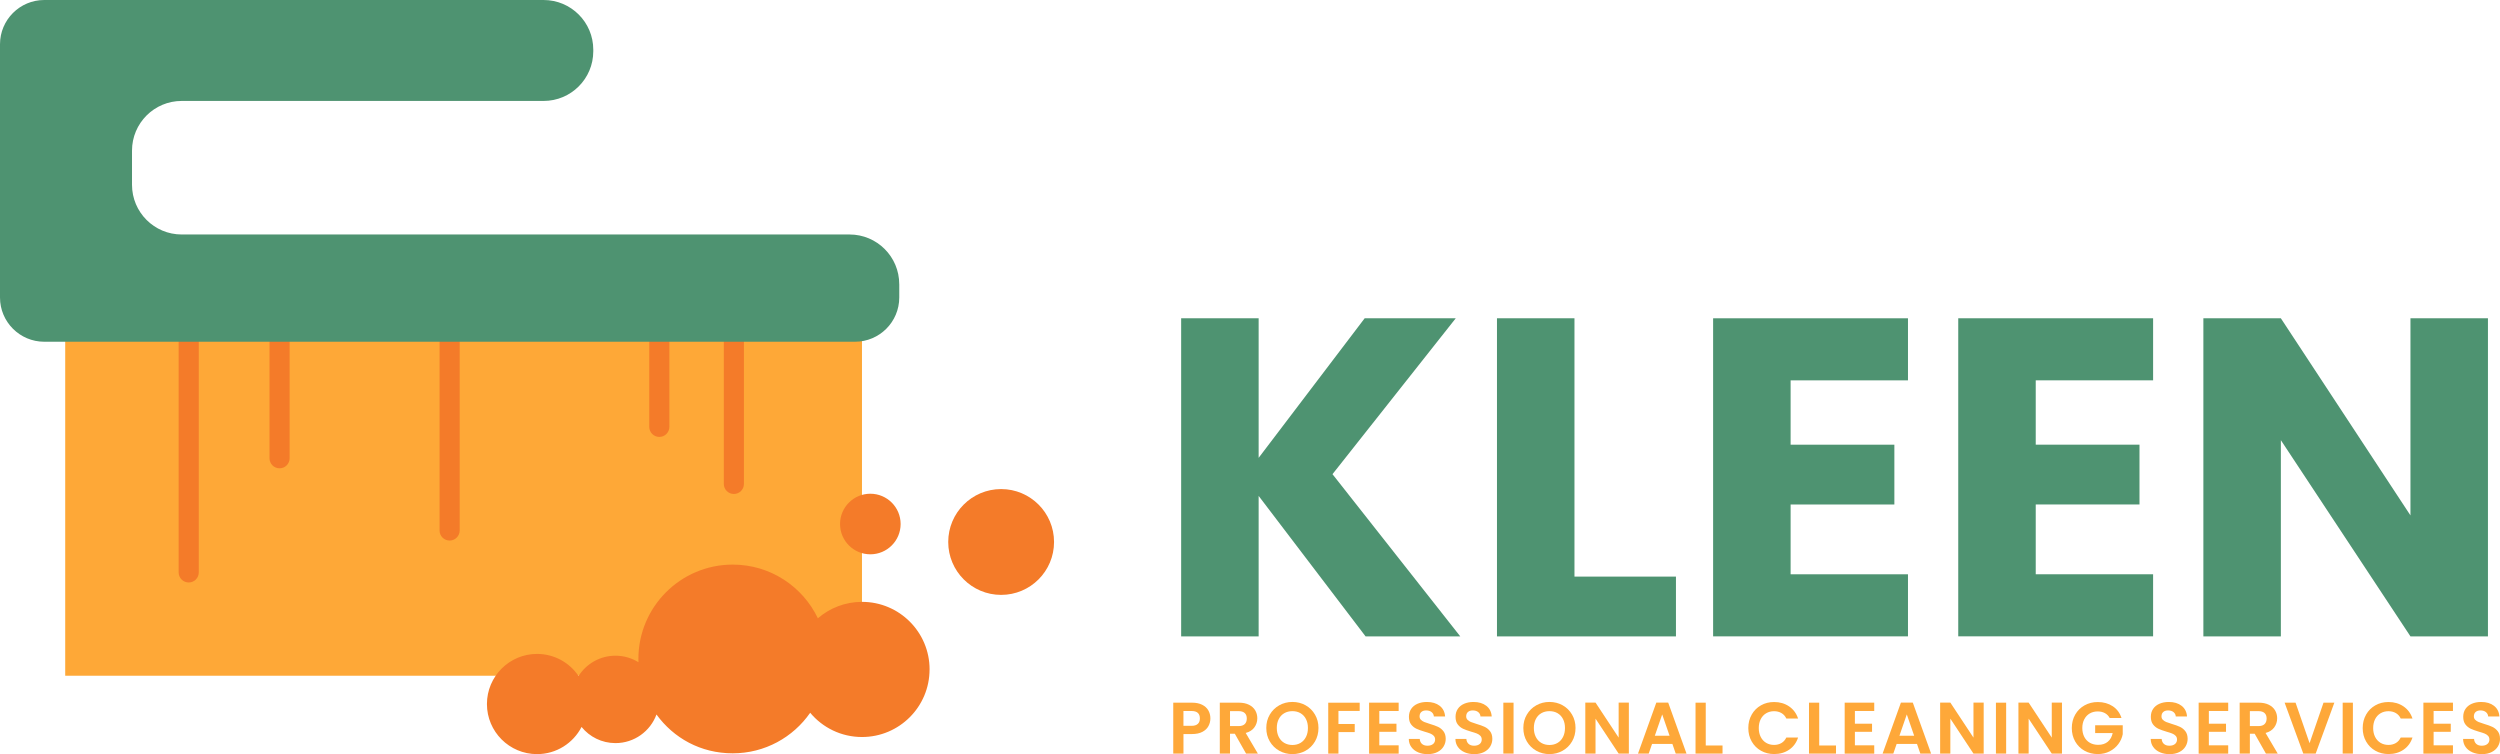 <?xml version="1.0" encoding="UTF-8"?><svg xmlns="http://www.w3.org/2000/svg" viewBox="0 0 993.67 299.74"><defs><style>.d{fill:#f47b29;}.e{fill:#fea839;}.f{fill:#fea837;}.g{fill:#4e9371;}</style></defs><g id="a"/><g id="b"><g id="c"><g><g><polygon class="f" points="25.92 132.15 25.92 268.58 342.61 268.58 342.61 127.21 25.92 132.15"/><path class="d" d="M75.01,231.52c-2.21,0-4-1.79-4-4V127.21c0-2.21,1.79-4,4-4s4,1.79,4,4v100.31c0,2.21-1.79,4-4,4Z"/><path class="d" d="M111.12,186.14c-2.21,0-4-1.79-4-4V107.14c0-2.21,1.79-4,4-4s4,1.79,4,4v75c0,2.21-1.79,4-4,4Z"/><path class="d" d="M178.71,214.85c-2.21,0-4-1.79-4-4v-82.39c0-2.21,1.79-4,4-4s4,1.79,4,4v82.39c0,2.21-1.79,4-4,4Z"/><path class="d" d="M262.06,173.66c-2.21,0-4-1.79-4-4v-56.96c0-2.21,1.79-4,4-4s4,1.79,4,4v56.96c0,2.21-1.79,4-4,4Z"/><path class="d" d="M291.69,196.34c-2.21,0-4-1.79-4-4V127.21c0-2.21,1.79-4,4-4s4,1.79,4,4v65.13c0,2.21-1.79,4-4,4Z"/><path class="g" d="M357.43,112.98v5.25c0,9.72-7.88,17.6-17.6,17.6H17.59c-9.71,0-17.59-7.87-17.59-17.59V17.6C0,7.88,7.88,0,17.6,0H216.06c10.91,0,19.75,8.84,19.75,19.75v.62c0,10.91-8.84,19.75-19.75,19.75H72.22c-10.91,0-19.75,8.84-19.75,19.75v13.58c0,10.91,8.84,19.75,19.75,19.75H337.67c10.91,0,19.75,8.84,19.75,19.75Z"/><g><path class="d" d="M369.47,266.08c0,14.83-12.02,26.86-26.85,26.86-8.28,0-15.68-3.75-20.6-9.64-6.76,9.75-18.03,16.12-30.79,16.12s-23.5-6.08-30.3-15.43c-2.44,6.64-8.82,11.37-16.3,11.37-5.44,0-10.3-2.5-13.48-6.42-3.3,6.41-9.99,10.8-17.69,10.8-11,0-19.92-8.92-19.92-19.91s8.92-19.92,19.92-19.92c6.87,0,12.93,3.48,16.5,8.79,3.08-4.86,8.5-8.08,14.68-8.08,3.34,0,6.47,.95,9.12,2.59-.01-.42-.02-.86-.02-1.3,0-20.71,16.79-37.5,37.5-37.5,14.93,0,27.81,8.72,33.84,21.34,4.7-4.07,10.85-6.53,17.55-6.53,14.83,0,26.85,12.02,26.85,26.85Z"/><circle class="d" cx="345.93" cy="208.28" r="12.04"/><circle class="d" cx="397.92" cy="215.42" r="21.03"/></g></g><g><g><path class="g" d="M542.77,252.94l-42.5-55.83v55.83h-30.8V126.51h30.8v55.47l42.14-55.47h36.2l-48.99,61.96,50.79,64.48h-37.64Z"/><path class="g" d="M625.8,229.17h40.34v23.77h-71.14V126.51h30.8v102.66Z"/><path class="g" d="M711.71,151.18v25.57h41.24v23.77h-41.24v27.74h46.65v24.67h-77.45V126.51h77.45v24.67h-46.65Z"/><path class="g" d="M809.14,151.18v25.57h41.24v23.77h-41.24v27.74h46.65v24.67h-77.45V126.51h77.45v24.67h-46.65Z"/><path class="g" d="M988.88,252.94h-30.8l-51.51-77.99v77.99h-30.8V126.51h30.8l51.51,78.35V126.51h30.8v126.43Z"/></g><g><path class="e" d="M480.32,288.6c-.51,.95-1.31,1.71-2.41,2.29s-2.47,.87-4.13,.87h-3.39v7.77h-4.06v-20.24h7.45c1.57,0,2.9,.27,4,.81,1.1,.54,1.93,1.29,2.48,2.23,.55,.95,.83,2.02,.83,3.22,0,1.08-.26,2.1-.77,3.05Zm-4.22-.88c.54-.51,.81-1.23,.81-2.16,0-1.97-1.1-2.96-3.31-2.96h-3.22v5.89h3.22c1.12,0,1.95-.26,2.49-.77Z"/><path class="e" d="M495.27,299.53l-4.47-7.89h-1.91v7.89h-4.06v-20.24h7.6c1.57,0,2.9,.28,4,.83s1.93,1.3,2.48,2.23c.55,.94,.83,1.99,.83,3.15,0,1.33-.39,2.54-1.16,3.61-.77,1.07-1.92,1.81-3.45,2.22l4.84,8.21h-4.7Zm-6.38-10.93h3.39c1.1,0,1.92-.27,2.47-.8,.54-.53,.81-1.27,.81-2.22s-.27-1.65-.81-2.16c-.54-.51-1.36-.77-2.47-.77h-3.39v5.95Z"/><path class="e" d="M508.47,298.4c-1.59-.89-2.84-2.12-3.77-3.7-.93-1.58-1.39-3.36-1.39-5.35s.46-3.75,1.39-5.32c.93-1.58,2.18-2.81,3.77-3.7,1.58-.89,3.33-1.33,5.22-1.33s3.66,.44,5.24,1.33c1.58,.89,2.82,2.12,3.74,3.7,.92,1.58,1.38,3.35,1.38,5.32s-.46,3.78-1.38,5.35c-.92,1.58-2.17,2.81-3.76,3.7-1.59,.89-3.33,1.33-5.22,1.33s-3.63-.44-5.22-1.33Zm8.44-3.12c.93-.55,1.65-1.34,2.17-2.36,.52-1.02,.78-2.21,.78-3.57s-.26-2.54-.78-3.55c-.52-1.02-1.25-1.79-2.17-2.33-.93-.54-2-.81-3.22-.81s-2.3,.27-3.23,.81c-.94,.54-1.67,1.32-2.19,2.33-.52,1.01-.78,2.2-.78,3.55s.26,2.54,.78,3.57c.52,1.02,1.25,1.81,2.19,2.36s2.02,.83,3.23,.83,2.29-.28,3.22-.83Z"/><path class="e" d="M540.43,279.29v3.28h-8.44v5.19h6.47v3.22h-6.47v8.56h-4.06v-20.24h12.5Z"/><path class="e" d="M548.23,282.57v5.08h6.82v3.22h-6.82v5.37h7.69v3.31h-11.75v-20.27h11.75v3.31h-7.69Z"/><path class="e" d="M563.64,299.01c-1.13-.48-2.03-1.18-2.68-2.09-.66-.91-1-1.98-1.01-3.22h4.35c.06,.83,.35,1.49,.88,1.97,.53,.48,1.26,.73,2.19,.73s1.69-.23,2.23-.68,.81-1.05,.81-1.78c0-.6-.18-1.09-.55-1.48s-.83-.69-1.38-.91c-.55-.22-1.31-.47-2.28-.74-1.31-.39-2.38-.77-3.2-1.15-.82-.38-1.53-.95-2.12-1.71s-.88-1.78-.88-3.06c0-1.2,.3-2.24,.9-3.13,.6-.89,1.44-1.57,2.52-2.04,1.08-.47,2.32-.71,3.71-.71,2.09,0,3.78,.51,5.09,1.52,1.3,1.01,2.03,2.43,2.16,4.25h-4.47c-.04-.7-.33-1.27-.88-1.73-.55-.45-1.28-.68-2.19-.68-.79,0-1.43,.2-1.9,.61-.47,.41-.71,1-.71,1.77,0,.54,.18,.99,.54,1.35,.36,.36,.8,.65,1.33,.87,.53,.22,1.28,.48,2.25,.77,1.31,.39,2.39,.77,3.22,1.16,.83,.39,1.55,.97,2.15,1.74s.9,1.79,.9,3.04c0,1.08-.28,2.09-.84,3.02-.56,.93-1.38,1.67-2.47,2.22-1.08,.55-2.37,.83-3.86,.83-1.41,0-2.68-.24-3.81-.73Z"/><path class="e" d="M582.17,299.01c-1.13-.48-2.03-1.18-2.68-2.09-.66-.91-1-1.98-1.01-3.22h4.35c.06,.83,.35,1.49,.88,1.97,.53,.48,1.26,.73,2.19,.73s1.69-.23,2.23-.68,.81-1.05,.81-1.78c0-.6-.18-1.09-.55-1.48s-.83-.69-1.38-.91c-.55-.22-1.31-.47-2.28-.74-1.31-.39-2.38-.77-3.2-1.15-.82-.38-1.53-.95-2.12-1.71s-.88-1.78-.88-3.06c0-1.2,.3-2.24,.9-3.13,.6-.89,1.44-1.57,2.52-2.04,1.08-.47,2.32-.71,3.71-.71,2.09,0,3.78,.51,5.09,1.52,1.3,1.01,2.03,2.43,2.16,4.25h-4.47c-.04-.7-.33-1.27-.88-1.73-.55-.45-1.28-.68-2.19-.68-.79,0-1.43,.2-1.9,.61-.47,.41-.71,1-.71,1.77,0,.54,.18,.99,.54,1.35,.36,.36,.8,.65,1.33,.87,.53,.22,1.28,.48,2.25,.77,1.31,.39,2.39,.77,3.22,1.16,.83,.39,1.55,.97,2.15,1.74s.9,1.79,.9,3.04c0,1.08-.28,2.09-.84,3.02-.56,.93-1.38,1.67-2.47,2.22-1.08,.55-2.37,.83-3.86,.83-1.41,0-2.68-.24-3.81-.73Z"/><path class="e" d="M601.59,279.29v20.24h-4.06v-20.24h4.06Z"/><path class="e" d="M610.64,298.4c-1.59-.89-2.84-2.12-3.77-3.7-.93-1.58-1.39-3.36-1.39-5.35s.46-3.75,1.39-5.32c.93-1.58,2.18-2.81,3.77-3.7,1.58-.89,3.33-1.33,5.22-1.33s3.66,.44,5.24,1.33c1.58,.89,2.82,2.12,3.74,3.7,.92,1.58,1.38,3.35,1.38,5.32s-.46,3.78-1.38,5.35c-.92,1.58-2.17,2.81-3.76,3.7-1.59,.89-3.33,1.33-5.22,1.33s-3.63-.44-5.22-1.33Zm8.44-3.12c.93-.55,1.65-1.34,2.17-2.36,.52-1.02,.78-2.21,.78-3.57s-.26-2.54-.78-3.55c-.52-1.02-1.25-1.79-2.17-2.33-.93-.54-2-.81-3.22-.81s-2.3,.27-3.23,.81c-.94,.54-1.67,1.32-2.19,2.33-.52,1.01-.78,2.2-.78,3.55s.26,2.54,.78,3.57c.52,1.02,1.25,1.81,2.19,2.36s2.02,.83,3.23,.83,2.29-.28,3.22-.83Z"/><path class="e" d="M647.42,299.53h-4.06l-9.19-13.89v13.89h-4.06v-20.27h4.06l9.19,13.92v-13.92h4.06v20.27Z"/><path class="e" d="M664.7,295.68h-8.06l-1.33,3.86h-4.26l7.28-20.27h4.73l7.28,20.27h-4.29l-1.33-3.86Zm-1.1-3.25l-2.93-8.47-2.93,8.47h5.86Z"/><path class="e" d="M677.98,296.31h6.67v3.22h-10.73v-20.24h4.06v17.02Z"/><path class="e" d="M696.24,284.03c.9-1.58,2.13-2.8,3.68-3.68s3.3-1.32,5.24-1.32c2.26,0,4.24,.58,5.95,1.74,1.7,1.16,2.89,2.77,3.57,4.81h-4.67c-.46-.97-1.12-1.69-1.96-2.17-.84-.48-1.81-.73-2.92-.73-1.18,0-2.23,.28-3.15,.83-.92,.55-1.63,1.33-2.15,2.33-.51,1.01-.77,2.19-.77,3.54s.26,2.51,.77,3.52c.51,1.01,1.23,1.8,2.15,2.35,.92,.55,1.97,.83,3.15,.83,1.1,0,2.07-.25,2.92-.74,.84-.49,1.49-1.22,1.96-2.19h4.67c-.68,2.07-1.86,3.68-3.55,4.83-1.69,1.15-3.68,1.73-5.96,1.73-1.93,0-3.68-.44-5.24-1.32s-2.78-2.1-3.68-3.67c-.9-1.57-1.35-3.34-1.35-5.34s.45-3.78,1.35-5.35Z"/><path class="e" d="M723.08,296.31h6.67v3.22h-10.73v-20.24h4.06v17.02Z"/><path class="e" d="M737.26,282.57v5.08h6.82v3.22h-6.82v5.37h7.69v3.31h-11.75v-20.27h11.75v3.31h-7.69Z"/><path class="e" d="M761.92,295.68h-8.06l-1.33,3.86h-4.26l7.28-20.27h4.73l7.28,20.27h-4.29l-1.33-3.86Zm-1.1-3.25l-2.93-8.47-2.93,8.47h5.86Z"/><path class="e" d="M788.45,299.53h-4.06l-9.19-13.89v13.89h-4.06v-20.27h4.06l9.19,13.92v-13.92h4.06v20.27Z"/><path class="e" d="M797.38,279.29v20.24h-4.06v-20.24h4.06Z"/><path class="e" d="M819.57,299.53h-4.06l-9.19-13.89v13.89h-4.06v-20.27h4.06l9.19,13.92v-13.92h4.06v20.27Z"/><path class="e" d="M838.54,285.38c-.46-.85-1.1-1.5-1.91-1.94-.81-.44-1.76-.67-2.84-.67-1.2,0-2.26,.27-3.19,.81-.93,.54-1.65,1.32-2.17,2.32-.52,1-.78,2.17-.78,3.48s.27,2.53,.8,3.54c.53,1,1.27,1.78,2.22,2.32,.95,.54,2.05,.81,3.31,.81,1.55,0,2.81-.41,3.8-1.23,.99-.82,1.63-1.97,1.94-3.44h-6.96v-3.1h10.96v3.54c-.27,1.41-.85,2.72-1.74,3.92-.89,1.2-2.04,2.16-3.44,2.89-1.4,.72-2.97,1.09-4.71,1.09-1.95,0-3.72-.44-5.29-1.32-1.58-.88-2.81-2.1-3.71-3.67-.9-1.57-1.35-3.34-1.35-5.34s.45-3.78,1.35-5.35c.9-1.58,2.14-2.8,3.71-3.68,1.58-.88,3.33-1.32,5.26-1.32,2.28,0,4.26,.56,5.95,1.67,1.68,1.11,2.84,2.67,3.48,4.68h-4.67Z"/><path class="e" d="M858.53,299.01c-1.13-.48-2.03-1.18-2.68-2.09-.66-.91-1-1.98-1.01-3.22h4.35c.06,.83,.35,1.49,.88,1.97,.53,.48,1.26,.73,2.19,.73s1.69-.23,2.23-.68,.81-1.05,.81-1.78c0-.6-.18-1.09-.55-1.48s-.83-.69-1.38-.91c-.55-.22-1.31-.47-2.28-.74-1.31-.39-2.38-.77-3.2-1.15-.82-.38-1.53-.95-2.12-1.71s-.88-1.78-.88-3.06c0-1.2,.3-2.24,.9-3.13,.6-.89,1.44-1.57,2.52-2.04,1.08-.47,2.32-.71,3.71-.71,2.09,0,3.78,.51,5.09,1.52,1.3,1.01,2.03,2.43,2.16,4.25h-4.47c-.04-.7-.33-1.27-.88-1.73-.55-.45-1.28-.68-2.19-.68-.79,0-1.43,.2-1.9,.61-.47,.41-.71,1-.71,1.77,0,.54,.18,.99,.54,1.35,.36,.36,.8,.65,1.33,.87,.53,.22,1.28,.48,2.25,.77,1.31,.39,2.39,.77,3.22,1.16,.83,.39,1.55,.97,2.15,1.74s.9,1.79,.9,3.04c0,1.08-.28,2.09-.84,3.02-.56,.93-1.38,1.67-2.47,2.22-1.08,.55-2.37,.83-3.86,.83-1.41,0-2.68-.24-3.81-.73Z"/><path class="e" d="M877.95,282.57v5.08h6.82v3.22h-6.82v5.37h7.69v3.31h-11.75v-20.27h11.75v3.31h-7.69Z"/><path class="e" d="M900.63,299.53l-4.47-7.89h-1.91v7.89h-4.06v-20.24h7.6c1.57,0,2.9,.28,4,.83,1.1,.55,1.93,1.3,2.48,2.23,.55,.94,.83,1.99,.83,3.15,0,1.33-.39,2.54-1.16,3.61-.77,1.07-1.92,1.81-3.45,2.22l4.84,8.21h-4.7Zm-6.38-10.93h3.39c1.1,0,1.92-.27,2.46-.8,.54-.53,.81-1.27,.81-2.22s-.27-1.65-.81-2.16c-.54-.51-1.36-.77-2.46-.77h-3.39v5.95Z"/><path class="e" d="M927.83,279.29l-7.42,20.24h-4.93l-7.42-20.24h4.35l5.57,16.1,5.54-16.1h4.32Z"/><path class="e" d="M935.2,279.29v20.24h-4.06v-20.24h4.06Z"/><path class="e" d="M940.44,284.03c.9-1.58,2.13-2.8,3.68-3.68s3.3-1.32,5.24-1.32c2.26,0,4.24,.58,5.95,1.74,1.7,1.16,2.89,2.77,3.57,4.81h-4.67c-.46-.97-1.12-1.69-1.96-2.17-.84-.48-1.81-.73-2.92-.73-1.18,0-2.23,.28-3.15,.83-.92,.55-1.63,1.33-2.15,2.33-.51,1.01-.77,2.19-.77,3.54s.26,2.51,.77,3.52c.51,1.01,1.23,1.8,2.15,2.35,.92,.55,1.97,.83,3.15,.83,1.1,0,2.07-.25,2.92-.74,.84-.49,1.49-1.22,1.96-2.19h4.67c-.68,2.07-1.86,3.68-3.55,4.83-1.69,1.15-3.68,1.73-5.96,1.73-1.93,0-3.68-.44-5.24-1.32s-2.78-2.1-3.68-3.67c-.9-1.57-1.35-3.34-1.35-5.34s.45-3.78,1.35-5.35Z"/><path class="e" d="M967.28,282.57v5.08h6.82v3.22h-6.82v5.37h7.69v3.31h-11.75v-20.27h11.75v3.31h-7.69Z"/><path class="e" d="M982.69,299.01c-1.13-.48-2.03-1.18-2.68-2.09-.66-.91-1-1.98-1.01-3.22h4.35c.06,.83,.35,1.49,.88,1.97,.53,.48,1.26,.73,2.19,.73s1.69-.23,2.23-.68,.81-1.05,.81-1.78c0-.6-.18-1.09-.55-1.48s-.83-.69-1.38-.91c-.55-.22-1.31-.47-2.28-.74-1.31-.39-2.38-.77-3.2-1.15-.82-.38-1.53-.95-2.12-1.71s-.88-1.78-.88-3.06c0-1.2,.3-2.24,.9-3.13,.6-.89,1.44-1.57,2.52-2.04,1.08-.47,2.32-.71,3.71-.71,2.09,0,3.78,.51,5.09,1.52,1.3,1.01,2.03,2.43,2.16,4.25h-4.47c-.04-.7-.33-1.27-.88-1.73-.55-.45-1.28-.68-2.19-.68-.79,0-1.43,.2-1.9,.61-.47,.41-.71,1-.71,1.77,0,.54,.18,.99,.54,1.35,.36,.36,.8,.65,1.33,.87,.53,.22,1.28,.48,2.25,.77,1.31,.39,2.39,.77,3.22,1.16,.83,.39,1.55,.97,2.15,1.74s.9,1.79,.9,3.04c0,1.08-.28,2.09-.84,3.02-.56,.93-1.38,1.67-2.47,2.22-1.08,.55-2.37,.83-3.86,.83-1.41,0-2.68-.24-3.81-.73Z"/></g></g></g></g></g></svg>